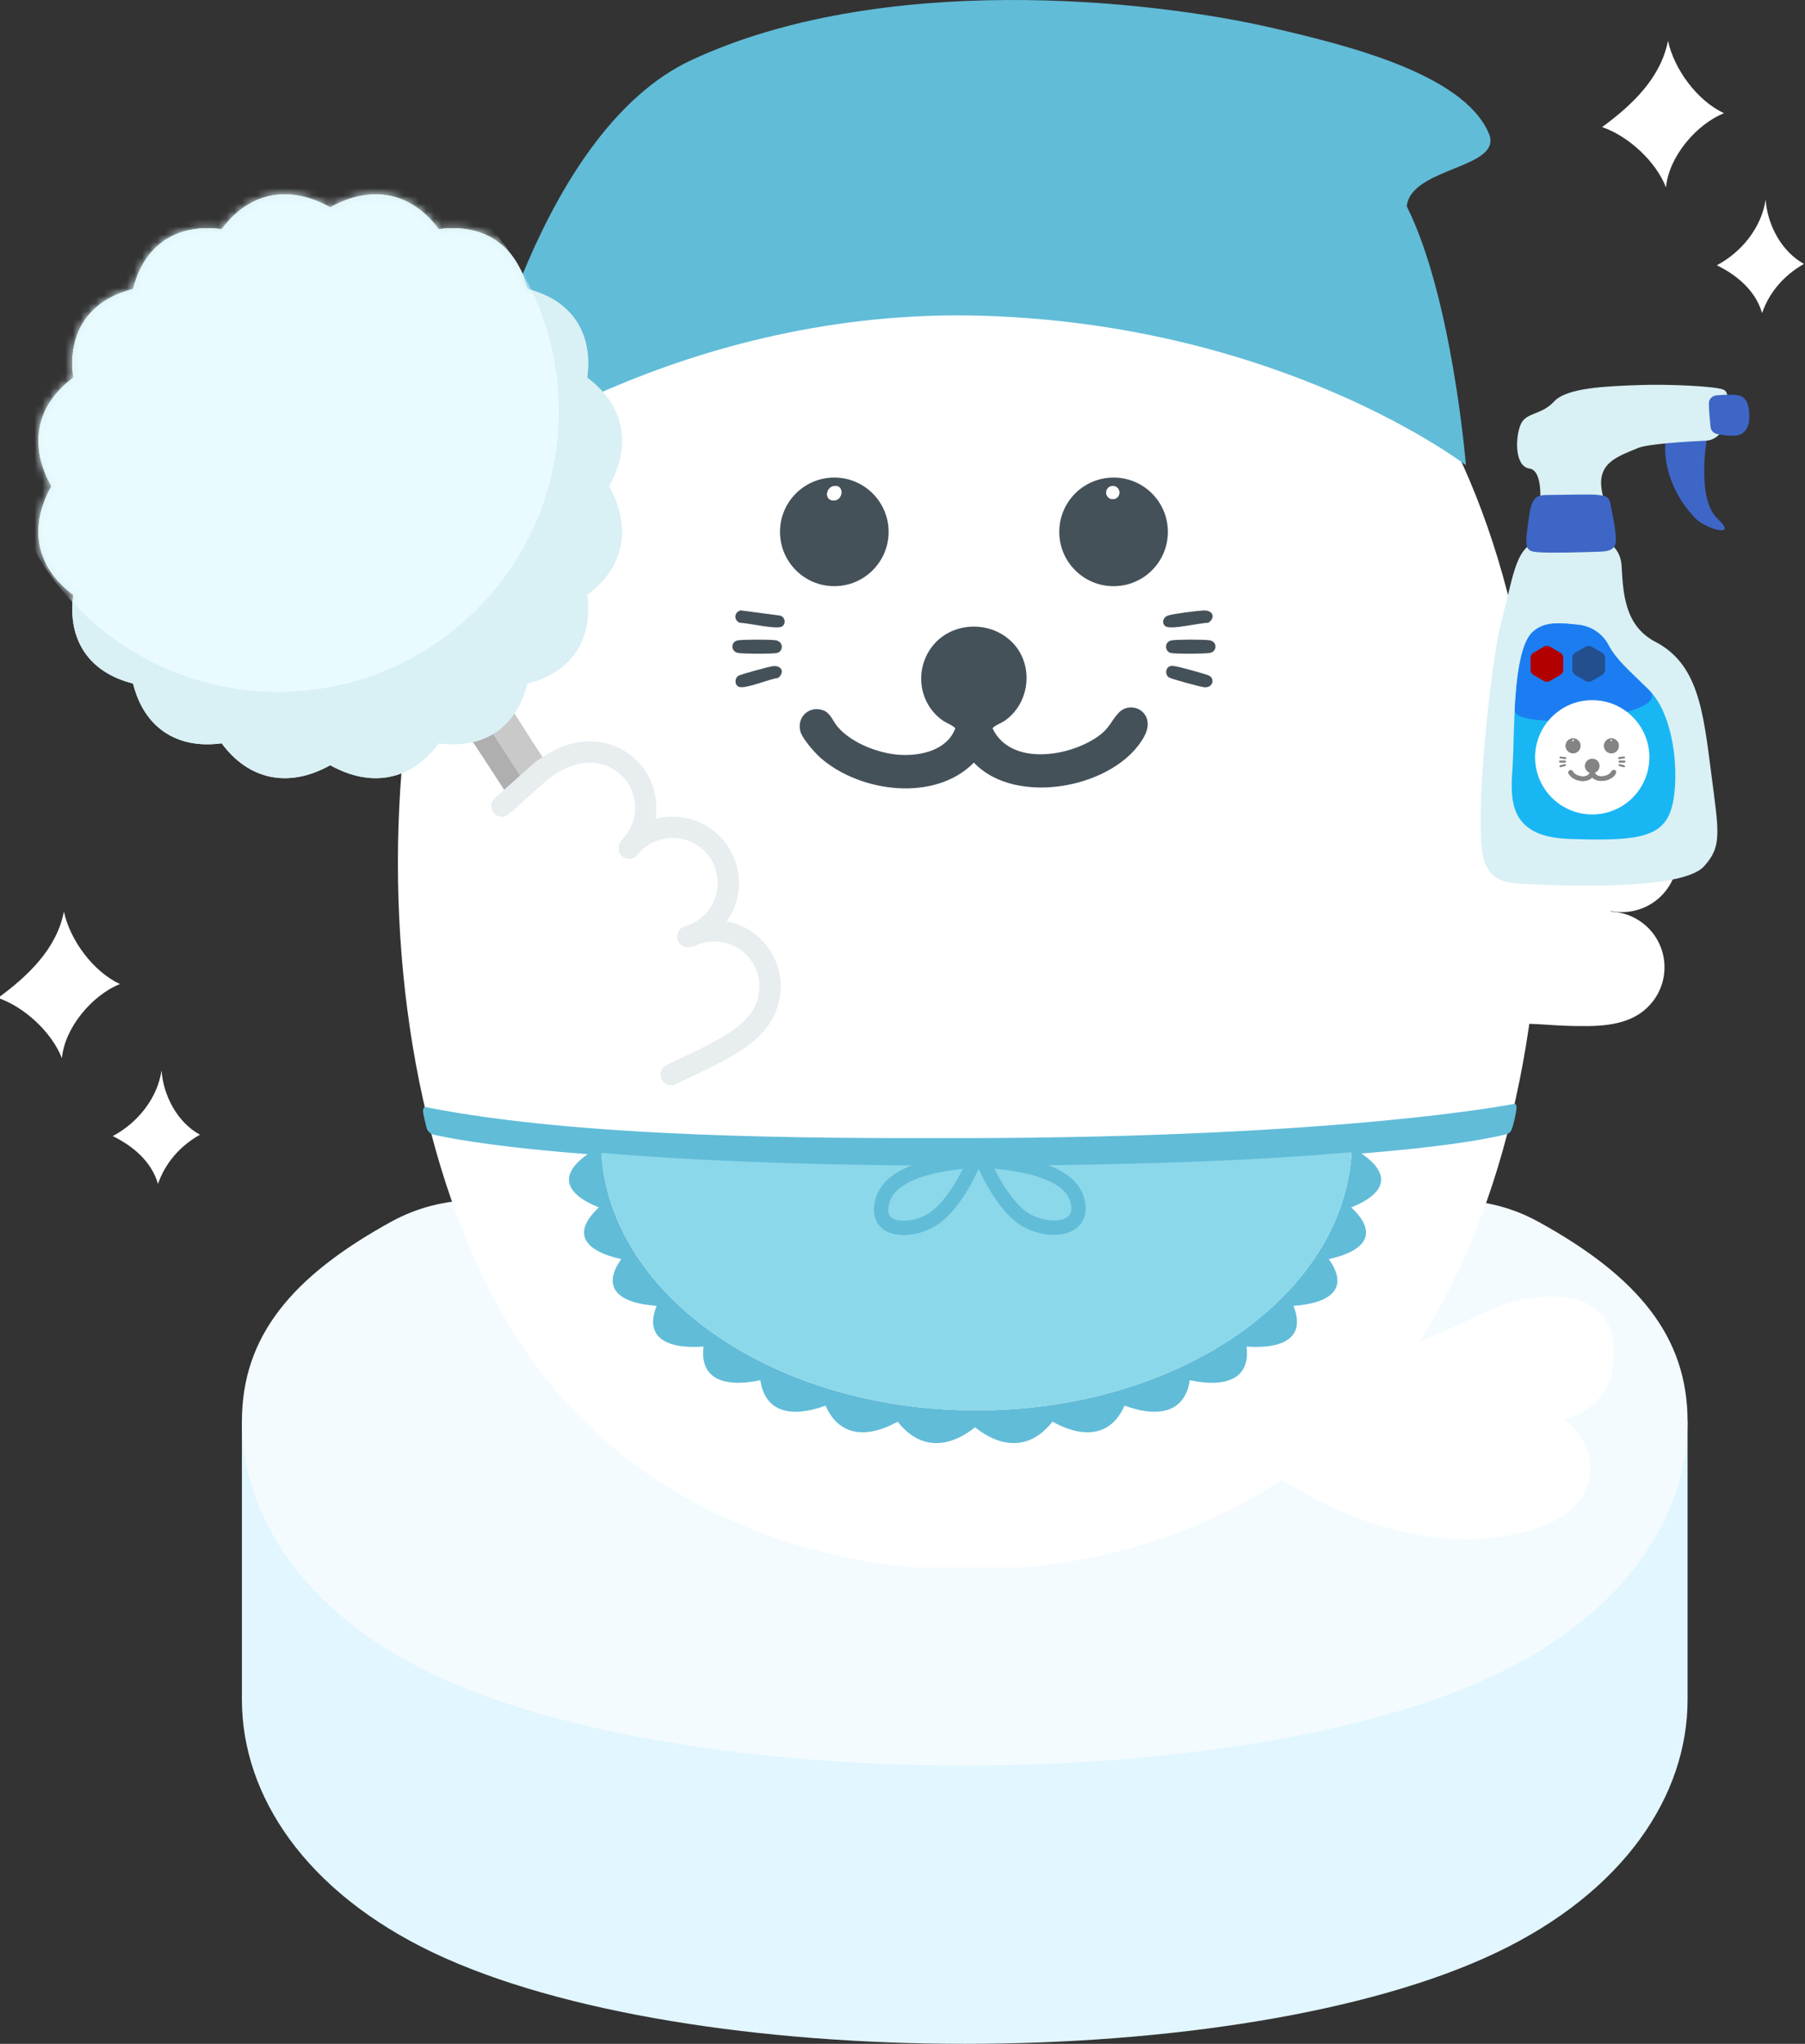 <svg width="235" height="266" viewBox="0 0 235 266" fill="none" xmlns="http://www.w3.org/2000/svg">
<rect x="0" y="0" width="235" height="266" fill="#333333" stroke="none"/>
<path d="M219.711 184.992V221.209C219.711 233.72 211.405 246.231 194.791 254.139C178.178 262.046 151.891 265.999 125.604 265.999C99.317 265.999 73.03 262.046 56.416 254.139C39.803 246.232 31.496 233.72 31.496 221.209V184.992L219.711 184.992Z" fill="#E1F6FF"/>
<path d="M200.277 159.003C196.939 157.168 193.19 156.205 189.38 156.205C168.232 156.205 149.848 156.205 125.604 156.205C102.167 156.205 77.736 156.205 61.825 156.205C58.016 156.205 54.268 157.168 50.93 159.003C37.974 166.126 31.496 173.946 31.496 184.994C31.496 197.505 39.803 210.016 56.416 217.923C73.03 225.83 99.317 229.784 125.604 229.784C151.891 229.784 178.178 225.83 194.791 217.923C211.405 210.016 219.711 197.505 219.711 184.994C219.711 173.946 213.233 166.126 200.277 159.003Z" fill="#F3FBFF"/>
<g clip-path="url(#clip0_718_759)">
<path d="M180.888 179.957C194.021 163.714 200.588 138.015 200.588 112.313C200.588 86.612 194.021 60.912 180.888 44.669C167.756 28.426 146.975 20.305 126.196 20.305C105.417 20.305 84.636 28.426 71.504 44.669C58.372 60.912 51.805 86.612 51.805 112.313C51.805 138.015 58.372 163.714 71.504 179.957C84.636 196.2 105.417 204.322 126.196 204.322C146.975 204.322 167.756 196.2 180.888 179.957Z" fill="white"/>
<path d="M96.005 83.35C96.597 83.215 100.335 83.221 100.988 83.328C102.084 83.507 101.976 84.833 101.133 84.99C100.45 85.118 96.846 85.098 96.124 84.986C95.126 84.828 95.104 83.559 96.005 83.352V83.35Z" fill="#455159"/>
<path d="M96.43 79.438L101.553 80.114C102.191 80.276 102.381 81.132 101.845 81.516C101.167 82.002 97.318 81.04 96.29 81.054C95.502 80.671 95.566 79.669 96.43 79.438Z" fill="#455159"/>
<path d="M100.614 86.701C101.783 86.562 102.197 87.521 101.306 88.234C100.255 88.323 96.982 89.742 96.187 89.384C95.625 89.132 95.62 88.26 96.142 87.951C96.495 87.74 100.093 86.763 100.614 86.703V86.701Z" fill="#455159"/>
<path d="M131.7 83.509C134.671 86.394 134.162 91.528 130.761 93.836C130.437 94.055 129.24 94.555 129.236 94.819C131.61 99.748 139.242 98.484 142.951 95.845C144.52 94.729 144.567 93.934 145.62 92.796C147.307 90.974 150.647 92.781 148.963 95.86C145.315 102.528 132.27 105.068 126.796 99.248C121.71 104.43 111.99 103.131 106.857 98.657C106.097 97.995 104.443 96.123 104.199 95.179C103.709 93.274 105.409 91.783 107.202 92.456C108.123 92.801 108.459 93.897 109.082 94.618C110.929 96.764 114.521 98.114 117.306 98.249C119.981 98.378 123.322 97.595 124.359 94.819C124.354 94.556 123.159 94.057 122.835 93.837C119.724 91.726 119.026 87.462 121.173 84.391C123.576 80.956 128.71 80.605 131.7 83.511V83.509Z" fill="#455159"/>
<path d="M152.492 83.351C153.136 83.209 156.77 83.22 157.475 83.329C158.506 83.491 158.505 84.823 157.475 84.985C156.754 85.099 153.147 85.117 152.465 84.99C151.639 84.835 151.543 83.558 152.492 83.349V83.351Z" fill="#455159"/>
<path d="M156.691 79.451C157.916 79.4 158.316 80.379 157.309 81.054C156.282 81.04 152.432 82.003 151.754 81.516C151.193 81.115 151.411 80.354 152.046 80.114C152.651 79.887 155.924 79.482 156.691 79.45V79.451Z" fill="#455159"/>
<path d="M152.354 86.695C152.587 86.626 152.759 86.676 152.983 86.703C153.484 86.763 157.119 87.75 157.457 87.951C158.196 88.389 157.888 89.536 156.806 89.448C156.318 89.407 152.567 88.386 152.212 88.175C151.648 87.837 151.725 86.878 152.356 86.695H152.354Z" fill="#455159"/>
<path d="M152.052 69.222C152.052 73.126 148.887 76.291 144.981 76.291C141.075 76.291 137.91 73.126 137.91 69.222C137.91 65.317 141.075 62.152 144.981 62.152C148.887 62.152 152.052 65.317 152.052 69.222ZM145.738 64.104C145.738 63.629 145.353 63.245 144.879 63.245C144.404 63.245 144.02 63.629 144.02 64.104C144.02 64.578 144.404 64.963 144.879 64.963C145.353 64.963 145.738 64.578 145.738 64.104Z" fill="#455159"/>
<path d="M144.879 64.964C145.353 64.964 145.738 64.579 145.738 64.105C145.738 63.631 145.353 63.246 144.879 63.246C144.404 63.246 144.02 63.631 144.02 64.105C144.02 64.579 144.404 64.964 144.879 64.964Z" fill="white"/>
<path d="M115.69 69.22C115.69 73.125 112.525 76.288 108.62 76.288C104.716 76.288 101.551 73.123 101.551 69.22C101.551 65.317 104.716 62.152 108.62 62.152C112.525 62.152 115.69 65.317 115.69 69.22ZM108.563 63.26C107.47 63.459 107.326 65.132 108.53 65.129C109.843 65.126 109.923 63.013 108.563 63.26Z" fill="#455159"/>
<path d="M108.562 63.262C109.922 63.015 109.843 65.128 108.529 65.131C107.326 65.134 107.47 63.462 108.562 63.262Z" fill="white"/>
<path d="M83.583 118.208C84.135 119.07 87.853 124.514 87.878 124.911C87.965 126.299 86.605 127.592 85.455 128.172L63.174 93.934C63.723 93.542 64.36 92.972 64.915 92.633C65.121 92.507 66.232 91.827 66.355 91.869C71.943 100.747 77.921 109.38 83.583 118.207V118.208Z" fill="#C9C9C9"/>
<path d="M85.456 128.172C84.468 128.671 83.164 129.068 82.227 128.293C81.757 127.904 78.685 122.89 78.039 121.916C72.24 113.18 66.69 104.266 60.883 95.533C60.9 95.382 61.714 94.888 61.907 94.737C62.226 94.488 62.823 94.184 63.175 93.934L85.456 128.172Z" fill="#AFAFAF"/>
<path d="M199.014 133.244C201.72 133.334 203.124 133.568 206.714 133.54C210.556 133.51 213.366 132.69 215.199 130.314C217.644 127.146 217.056 122.595 213.888 120.151C212.699 119.234 211.317 118.744 209.924 118.657L209.547 118.526C212.219 119.139 215.125 118.201 216.91 115.889C219.354 112.72 218.766 108.17 215.598 105.725C213.466 104.08 210.708 103.81 208.388 104.771L208.745 104.585C210.069 104.146 211.283 103.321 212.199 102.132C214.644 98.964 214.056 94.414 210.887 91.969C209.109 90.597 206.776 89.966 203.245 90.435L196.496 91.992" fill="white"/>
<path d="M162.6 189.478C162.6 189.478 177.44 201.945 194.061 200.163C210.682 198.383 208.307 187.697 203.558 184.729C203.558 184.729 210.68 183.542 210.087 175.232C209.495 166.922 199.403 168.109 194.061 170.483C188.719 172.857 169.13 182.354 164.38 181.167C159.631 179.98 162.6 189.477 162.6 189.477V189.478Z" fill="white"/>
<path d="M234.871 34.344C232.336 35.779 230.365 37.976 229.412 40.749C228.566 37.836 226.16 35.809 223.518 34.525C226.731 32.827 229.338 29.628 229.873 25.979C230.102 29.251 231.932 32.74 234.871 34.346V34.344Z" fill="white"/>
<path d="M208.582 16.541C212.009 17.702 215.585 21.009 216.904 24.39C217.248 20.441 220.834 16.178 224.455 14.737C220.972 13.102 217.975 9.048 217.163 5.309C216.207 10.189 212.432 13.729 208.582 16.541Z" fill="white"/>
<g clip-path="url(#clip1_718_759)">
<path d="M216.934 56.711L222.266 56.85C222.266 56.85 220.778 64.892 223.63 67.527C226.482 70.162 221.894 68.775 220.654 67.388C219.414 66.002 218.174 64.476 217.306 61.703C216.438 58.93 216.934 56.711 216.934 56.711Z" fill="#3E66C7"/>
<path d="M208.404 70.372C209.961 70.621 210.942 72.006 211.038 73.58C211.249 77.051 211.358 81.453 215.491 83.603C220.973 86.455 221.658 92.445 222.686 100.431C223.714 108.417 224.148 110.115 221.787 112.705C218.736 116.053 201.125 115.129 197.52 114.899C192.495 114.577 192.878 110.698 192.878 105.279C192.878 99.86 194.326 85.378 195.601 80.686C197.142 75.018 197.392 70.521 200.9 70.521C202.68 70.521 205.855 69.964 208.404 70.372Z" fill="#D9F0F4" stroke="#D9F0F4" stroke-width="0.155" stroke-miterlimit="10"/>
<path d="M200.563 65.791C200.563 65.791 201.086 61.183 199.144 60.906C197.203 60.629 197.381 56.754 198.074 55.229C198.767 53.703 200.711 54.12 202.375 52.317C204.039 50.515 209.151 50.347 213.485 50.19C217.229 50.054 223.591 50.344 224.437 50.82C225.243 51.273 224.761 53.755 224.309 55.486C224.043 56.5 223.152 57.224 222.105 57.274C219.448 57.401 214.49 57.702 213.248 58.227C210.484 59.397 207.504 60.221 208.613 64.52C209.722 68.818 200.563 65.791 200.563 65.791Z" fill="#D9F0F4" stroke="#D9F0F4" stroke-width="0.155" stroke-miterlimit="10"/>
<path d="M222.483 52.532C222.471 51.972 222.905 51.501 223.47 51.452C224.483 51.365 226.016 51.29 226.636 51.552C227.599 51.96 227.747 53.114 227.747 54.337C227.747 55.559 227.186 56.712 225.672 56.712C224.869 56.712 224.104 56.598 223.563 56.49C223.098 56.397 222.748 56.019 222.699 55.553C222.618 54.771 222.503 53.524 222.483 52.532Z" fill="#3E66C7"/>
<path d="M209.723 65.905C209.723 65.905 210.603 69.796 210.326 70.766C210.048 71.737 209.116 71.776 207.861 71.814C205.828 71.875 202.194 71.998 200.346 71.875C198.679 71.764 198.491 71.451 198.907 68.401C199.323 65.35 199.452 64.421 201.393 64.421C203.334 64.421 207.276 64.282 208.108 64.421C208.94 64.56 209.584 64.518 209.723 65.905Z" fill="#3E66C7"/>
<path d="M205.554 81.325C207.206 81.505 208.663 82.504 209.432 83.978C210.413 85.858 212.139 87.302 214.669 89.781C218.288 93.328 218.764 102.182 217.458 105.682C216.153 109.181 212.371 109.452 204.267 109.181C196.163 108.911 196.666 103.749 196.936 99.697C197.206 95.645 196.876 84.686 199.541 82.253C201.094 80.836 203.058 81.052 205.554 81.325Z" fill="#19B6F4"/>
<path d="M205.553 81.325C207.206 81.505 208.662 82.504 209.431 83.978C210.412 85.858 212.139 87.302 214.668 89.781C218.287 93.328 197.056 95.296 197.206 92.422C197.428 88.182 197.952 83.703 199.541 82.253C201.094 80.836 203.057 81.052 205.553 81.325Z" fill="#1C7DF2"/>
<path d="M207.299 105.997C211.407 105.997 214.738 102.667 214.738 98.559C214.738 94.451 211.407 91.121 207.299 91.121C203.192 91.121 199.861 94.451 199.861 98.559C199.861 102.667 203.192 105.997 207.299 105.997Z" fill="white"/>
<path d="M203.074 99.004C203.155 98.986 203.668 98.987 203.758 99.001C203.908 99.026 203.893 99.208 203.778 99.229C203.684 99.247 203.189 99.244 203.09 99.228C202.953 99.207 202.95 99.033 203.074 99.004Z" fill="#848484"/>
<path d="M203.132 98.469L203.835 98.562C203.922 98.584 203.949 98.701 203.875 98.754C203.782 98.821 203.254 98.689 203.113 98.691C203.005 98.638 203.014 98.501 203.132 98.469Z" fill="#848484"/>
<path d="M203.705 99.463C203.866 99.444 203.923 99.575 203.8 99.673C203.656 99.685 203.207 99.88 203.098 99.831C203.021 99.796 203.02 99.677 203.092 99.634C203.14 99.605 203.634 99.471 203.705 99.463Z" fill="#848484"/>
<path d="M207.973 99.027C208.38 99.423 208.311 100.127 207.844 100.444C207.799 100.474 207.635 100.542 207.635 100.579C207.96 101.255 209.007 101.082 209.517 100.719C209.732 100.566 209.738 100.457 209.883 100.301C210.114 100.051 210.573 100.299 210.341 100.721C209.841 101.636 208.051 101.985 207.3 101.186C206.602 101.897 205.268 101.719 204.564 101.105C204.46 101.014 204.233 100.757 204.199 100.628C204.132 100.367 204.365 100.162 204.611 100.254C204.738 100.302 204.784 100.452 204.869 100.551C205.123 100.845 205.616 101.031 205.998 101.049C206.365 101.067 206.823 100.959 206.965 100.578C206.965 100.542 206.801 100.474 206.756 100.444C206.33 100.154 206.234 99.569 206.528 99.148C206.858 98.676 207.562 98.628 207.973 99.027Z" fill="#848484"/>
<path d="M210.826 99.005C210.914 98.985 211.413 98.987 211.509 99.002C211.651 99.024 211.651 99.207 211.509 99.229C211.41 99.245 210.916 99.247 210.822 99.23C210.709 99.209 210.695 99.033 210.826 99.005Z" fill="#848484"/>
<path d="M211.401 98.469C211.569 98.462 211.624 98.596 211.486 98.689C211.345 98.687 210.817 98.819 210.724 98.753C210.647 98.697 210.677 98.593 210.764 98.56C210.847 98.529 211.296 98.474 211.401 98.469Z" fill="#848484"/>
<path d="M210.806 99.462C210.838 99.452 210.862 99.459 210.892 99.463C210.961 99.471 211.46 99.607 211.506 99.634C211.608 99.694 211.565 99.852 211.417 99.84C211.35 99.834 210.835 99.694 210.787 99.665C210.709 99.619 210.72 99.487 210.806 99.462Z" fill="#848484"/>
<path d="M210.765 97.066C210.765 97.602 210.33 98.036 209.794 98.036C209.259 98.036 208.824 97.602 208.824 97.066C208.824 96.53 209.259 96.096 209.794 96.096C210.33 96.096 210.765 96.53 210.765 97.066ZM209.898 96.364C209.898 96.298 209.846 96.246 209.78 96.246C209.715 96.246 209.663 96.298 209.663 96.364C209.663 96.429 209.715 96.481 209.78 96.481C209.846 96.481 209.898 96.429 209.898 96.364Z" fill="#848484"/>
<path d="M205.776 97.066C205.776 97.601 205.342 98.035 204.806 98.035C204.27 98.035 203.836 97.601 203.836 97.066C203.836 96.53 204.27 96.096 204.806 96.096C205.342 96.096 205.776 96.53 205.776 97.066ZM204.798 96.248C204.648 96.275 204.628 96.505 204.794 96.504C204.974 96.504 204.985 96.214 204.798 96.248Z" fill="#848484"/>
<path d="M203.074 99.004C203.155 98.986 203.668 98.987 203.758 99.001C203.908 99.026 203.893 99.208 203.778 99.229C203.684 99.247 203.189 99.244 203.09 99.228C202.953 99.207 202.95 99.033 203.074 99.004Z" fill="#848484"/>
<path d="M203.132 98.469L203.835 98.562C203.922 98.584 203.949 98.701 203.875 98.754C203.782 98.821 203.254 98.689 203.113 98.691C203.005 98.638 203.014 98.501 203.132 98.469Z" fill="#848484"/>
<path d="M203.705 99.463C203.866 99.444 203.923 99.575 203.8 99.673C203.656 99.685 203.207 99.88 203.098 99.831C203.021 99.796 203.02 99.677 203.092 99.634C203.14 99.605 203.634 99.471 203.705 99.463Z" fill="#848484"/>
<path d="M207.973 99.027C208.38 99.423 208.311 100.127 207.844 100.444C207.799 100.474 207.635 100.542 207.635 100.579C207.96 101.255 209.007 101.082 209.517 100.719C209.732 100.566 209.738 100.457 209.883 100.301C210.114 100.051 210.573 100.299 210.341 100.721C209.841 101.636 208.051 101.985 207.3 101.186C206.602 101.897 205.268 101.719 204.564 101.105C204.46 101.014 204.233 100.757 204.199 100.628C204.132 100.367 204.365 100.162 204.611 100.254C204.738 100.302 204.784 100.452 204.869 100.551C205.123 100.845 205.616 101.031 205.998 101.049C206.365 101.067 206.823 100.959 206.965 100.578C206.965 100.542 206.801 100.474 206.756 100.444C206.33 100.154 206.234 99.569 206.528 99.148C206.858 98.676 207.562 98.628 207.973 99.027Z" fill="#848484"/>
<path d="M210.826 99.005C210.914 98.985 211.413 98.987 211.509 99.002C211.651 99.024 211.651 99.207 211.509 99.229C211.41 99.245 210.916 99.247 210.822 99.23C210.709 99.209 210.695 99.033 210.826 99.005Z" fill="#848484"/>
<path d="M211.401 98.469C211.569 98.462 211.624 98.596 211.486 98.689C211.345 98.687 210.817 98.819 210.724 98.753C210.647 98.697 210.677 98.593 210.764 98.56C210.847 98.529 211.296 98.474 211.401 98.469Z" fill="#848484"/>
<path d="M210.806 99.462C210.838 99.452 210.862 99.459 210.892 99.463C210.961 99.471 211.46 99.607 211.506 99.634C211.608 99.694 211.565 99.852 211.417 99.84C211.35 99.834 210.835 99.694 210.787 99.665C210.709 99.619 210.72 99.487 210.806 99.462Z" fill="#848484"/>
<path d="M210.765 97.066C210.765 97.602 210.33 98.036 209.794 98.036C209.259 98.036 208.824 97.602 208.824 97.066C208.824 96.53 209.259 96.096 209.794 96.096C210.33 96.096 210.765 96.53 210.765 97.066ZM209.898 96.364C209.898 96.298 209.846 96.246 209.78 96.246C209.715 96.246 209.663 96.298 209.663 96.364C209.663 96.429 209.715 96.481 209.78 96.481C209.846 96.481 209.898 96.429 209.898 96.364Z" fill="#848484"/>
<path d="M205.776 97.066C205.776 97.601 205.342 98.035 204.806 98.035C204.27 98.035 203.836 97.601 203.836 97.066C203.836 96.53 204.27 96.096 204.806 96.096C205.342 96.096 205.776 96.53 205.776 97.066ZM204.798 96.248C204.648 96.275 204.628 96.505 204.794 96.504C204.974 96.504 204.985 96.214 204.798 96.248Z" fill="#848484"/>
<path d="M204.707 85.612V87.18C204.707 87.456 204.855 87.712 205.094 87.85L206.451 88.633C206.691 88.772 206.986 88.772 207.226 88.633L208.583 87.85C208.822 87.712 208.97 87.456 208.97 87.18V85.612C208.97 85.336 208.822 85.08 208.583 84.942L207.226 84.158C206.986 84.02 206.691 84.02 206.451 84.158L205.094 84.942C204.855 85.08 204.707 85.336 204.707 85.612Z" fill="#234F8E"/>
<path d="M199.266 85.612V87.18C199.266 87.456 199.413 87.712 199.653 87.85L201.01 88.633C201.249 88.772 201.545 88.772 201.784 88.633L203.141 87.85C203.381 87.712 203.528 87.456 203.528 87.18V85.612C203.528 85.336 203.381 85.08 203.141 84.942L201.784 84.158C201.545 84.02 201.249 84.02 201.01 84.158L199.653 84.942C199.413 85.08 199.266 85.336 199.266 85.612Z" fill="#B20000"/>
</g>
<path d="M26.029 147.678C23.494 149.113 21.523 151.31 20.57 154.083C19.724 151.17 17.318 149.143 14.676 147.859C17.889 146.161 20.496 142.962 21.031 139.312C21.26 142.585 23.09 146.074 26.029 147.68V147.678Z" fill="white"/>
<path d="M-0.26 129.877C3.167 131.038 6.743 134.344 8.062 137.726C8.406 133.776 11.992 129.514 15.613 128.073C12.13 126.438 9.133 122.384 8.321 118.645C7.365 123.525 3.59 127.065 -0.26 129.877Z" fill="white"/>
<path d="M60.867 60.682C60.867 60.682 88.766 39.906 127.945 41.094C167.124 42.281 190.853 60.549 190.853 60.549C190.853 60.549 189.086 38.721 183.149 26.847C183.698 21.712 195.796 21.953 193.833 17.35C190.508 9.546 175.065 5.833 165.935 3.698C149.472 -0.152 114.641 -3.692 89.955 7.853C70.862 16.782 62.219 51.031 60.869 60.684L60.867 60.682Z" fill="#61BCD8"/>
<path d="M79.296 63.286C82.321 68.717 81.221 73.89 76.444 77.418C77.24 83.3 74.362 87.537 68.663 88.958C67.244 94.655 63.007 97.535 57.123 96.739C53.595 101.516 48.422 102.616 42.991 99.591C37.56 102.616 32.388 101.516 28.86 96.739C22.978 97.535 18.74 94.657 17.32 88.958C11.623 87.539 8.742 83.301 9.539 77.418C4.762 73.89 3.661 68.717 6.687 63.286C3.661 57.855 4.762 52.683 9.539 49.155C8.742 43.273 11.621 39.035 17.32 37.615C18.739 31.918 22.976 29.037 28.86 29.834C32.388 25.056 37.56 23.956 42.991 26.982C48.422 23.956 53.595 25.056 57.123 29.834C63.005 29.037 67.242 31.916 68.663 37.615C74.36 39.034 77.24 43.271 76.444 49.155C81.221 52.683 82.321 57.855 79.296 63.286Z" fill="#E9FBFF"/>
<path d="M79.296 63.286C82.321 68.717 81.221 73.89 76.444 77.418C77.24 83.3 74.362 87.537 68.663 88.958C67.244 94.655 63.007 97.535 57.123 96.739C53.595 101.516 48.422 102.616 42.991 99.591C37.56 102.616 32.388 101.516 28.86 96.739C22.978 97.535 18.74 94.657 17.32 88.958C11.623 87.539 8.742 83.301 9.539 77.418C4.762 73.89 3.661 68.717 6.687 63.286C3.661 57.855 4.762 52.683 9.539 49.155C8.742 43.273 11.621 39.035 17.32 37.615C18.739 31.918 22.976 29.037 28.86 29.834C32.388 25.056 37.56 23.956 42.991 26.982C48.422 23.956 53.595 25.056 57.123 29.834C63.005 29.037 67.242 31.916 68.663 37.615C74.36 39.034 77.24 43.271 76.444 49.155C81.221 52.683 82.321 57.855 79.296 63.286Z" fill="#D9F0F4"/>
<mask id="mask0_718_759" style="mask-type:luminance" maskUnits="userSpaceOnUse" x="5" y="25" width="76" height="77">
<path d="M79.296 63.286C82.321 68.717 81.221 73.89 76.444 77.418C77.24 83.3 74.362 87.537 68.663 88.958C67.244 94.655 63.007 97.535 57.123 96.739C53.595 101.516 48.422 102.616 42.991 99.591C37.56 102.616 32.388 101.516 28.86 96.739C22.978 97.535 18.74 94.657 17.32 88.958C11.623 87.539 8.742 83.301 9.539 77.418C4.762 73.89 3.661 68.717 6.687 63.286C3.661 57.855 4.762 52.683 9.539 49.155C8.742 43.273 11.621 39.035 17.32 37.615C18.739 31.918 22.976 29.037 28.86 29.834C32.388 25.056 37.56 23.956 42.991 26.982C48.422 23.956 53.595 25.056 57.123 29.834C63.005 29.037 67.242 31.916 68.663 37.615C74.36 39.034 77.24 43.271 76.444 49.155C81.221 52.683 82.321 57.855 79.296 63.286Z" fill="white"/>
</mask>
<g mask="url(#mask0_718_759)">
<path d="M36.213 90.04C56.399 90.04 72.762 73.676 72.762 53.491C72.762 33.305 56.399 16.941 36.213 16.941C16.028 16.941 -0.336 33.305 -0.336 53.491C-0.336 73.676 16.028 90.04 36.213 90.04Z" fill="#E9FBFF"/>
</g>
<path d="M87.388 139.862C89.804 138.639 91.147 138.169 94.281 136.42C97.636 134.546 99.706 132.477 100.171 129.51C100.791 125.556 98.088 121.85 94.134 121.23C92.651 120.998 91.203 121.233 89.94 121.826L89.546 121.893C92.184 121.146 94.28 118.926 94.733 116.041C95.352 112.086 92.649 108.38 88.695 107.76C86.035 107.343 83.486 108.431 81.915 110.392L82.137 110.057C83.088 109.036 83.754 107.729 83.987 106.246C84.607 102.292 81.904 98.585 77.95 97.966C75.731 97.619 73.382 98.187 70.511 100.295L65.342 104.906" fill="white"/>
<path d="M87.388 139.862C89.804 138.639 91.147 138.169 94.281 136.42C97.636 134.546 99.706 132.477 100.171 129.51C100.791 125.556 98.088 121.85 94.134 121.23C92.651 120.998 91.203 121.233 89.94 121.826L89.546 121.893C92.184 121.146 94.28 118.926 94.733 116.041C95.352 112.086 92.649 108.38 88.695 107.76C86.035 107.343 83.486 108.431 81.915 110.392L82.137 110.057C83.088 109.036 83.754 107.729 83.987 106.246C84.607 102.292 81.904 98.585 77.95 97.966C75.731 97.619 73.382 98.187 70.511 100.295L65.342 104.906" stroke="#E8EDEF" stroke-width="2.771" stroke-linecap="round" stroke-linejoin="round"/>
<path d="M197.239 143.648C197.239 143.648 175.484 148.035 125.687 148.125C105.305 148.163 75.595 148.111 55.261 144.055C55.261 144.055 55.049 144.308 55.079 144.688C55.109 145.068 55.438 146.418 55.549 146.828C55.659 147.237 56.162 147.595 56.162 147.595C56.162 147.595 71.627 151.879 127.426 151.764C183.224 151.649 196.218 147.578 196.218 147.578C196.218 147.578 196.484 147.531 196.711 147.187C196.982 146.776 197.407 144.77 197.443 144.262C197.479 143.753 197.239 143.648 197.239 143.648Z" fill="#61BCD8"/>
<path d="M175.97 149.952C174.922 168.64 153.46 183.56 127.132 183.56C100.803 183.56 79.409 168.688 78.298 150.041C77.839 150.002 77.39 149.963 76.948 149.924C72.788 152.602 73.169 155.218 77.97 157.141C74.61 160.271 75.675 162.708 80.883 163.867C78.415 167.351 80.091 169.558 85.492 169.955C83.984 173.689 86.201 175.613 91.597 175.258C91.101 179.125 93.785 180.714 98.995 179.634C99.547 183.506 102.626 184.707 107.487 182.938C109.105 186.671 112.506 187.433 116.871 185.026C119.556 188.468 123.207 188.74 126.945 185.754C130.684 188.74 134.334 188.468 137.019 185.026C141.384 187.435 144.785 186.672 146.403 182.938C151.264 184.707 154.342 183.506 154.895 179.634C160.105 180.715 162.789 179.127 162.293 175.258C167.688 175.613 169.905 173.689 168.398 169.955C173.799 169.559 175.475 167.353 173.007 163.867C178.215 162.708 179.28 160.269 175.92 157.141C180.722 155.216 181.102 152.599 176.936 149.919C176.969 149.897 176.998 149.877 177.031 149.855C176.684 149.888 176.329 149.919 175.97 149.95V149.952Z" fill="#61BCD8"/>
<path d="M127.133 183.561C153.459 183.561 174.922 168.641 175.971 149.953C165.51 150.877 150.101 151.662 127.789 151.707C105.354 151.754 89.382 150.982 78.301 150.042C79.412 168.688 100.848 183.561 127.134 183.561H127.133Z" fill="#8BD8EA"/>
<path d="M126.847 151.102C126.847 151.102 116.653 151.332 115.008 155.937C113.363 160.541 118.954 160.639 121.914 158.338C124.874 156.036 126.847 151.103 126.847 151.103V151.102Z" stroke="#61BCD8" stroke-width="1.867" stroke-linecap="round" stroke-linejoin="round"/>
<path d="M127.98 151.102C127.98 151.102 138.489 151.229 140.134 155.834C141.779 160.438 135.875 160.639 132.915 158.338C129.955 156.036 127.982 151.103 127.982 151.103L127.98 151.102Z" stroke="#61BCD8" stroke-width="1.867" stroke-linecap="round" stroke-linejoin="round"/>
</g>
<defs>
<clipPath id="clip0_718_759">
<rect width="235" height="204" fill="white"/>
</clipPath>
<clipPath id="clip1_718_759">
<rect width="34.953" height="65.19" fill="white" transform="translate(192.793 50.078)"/>
</clipPath>
</defs>
</svg>
